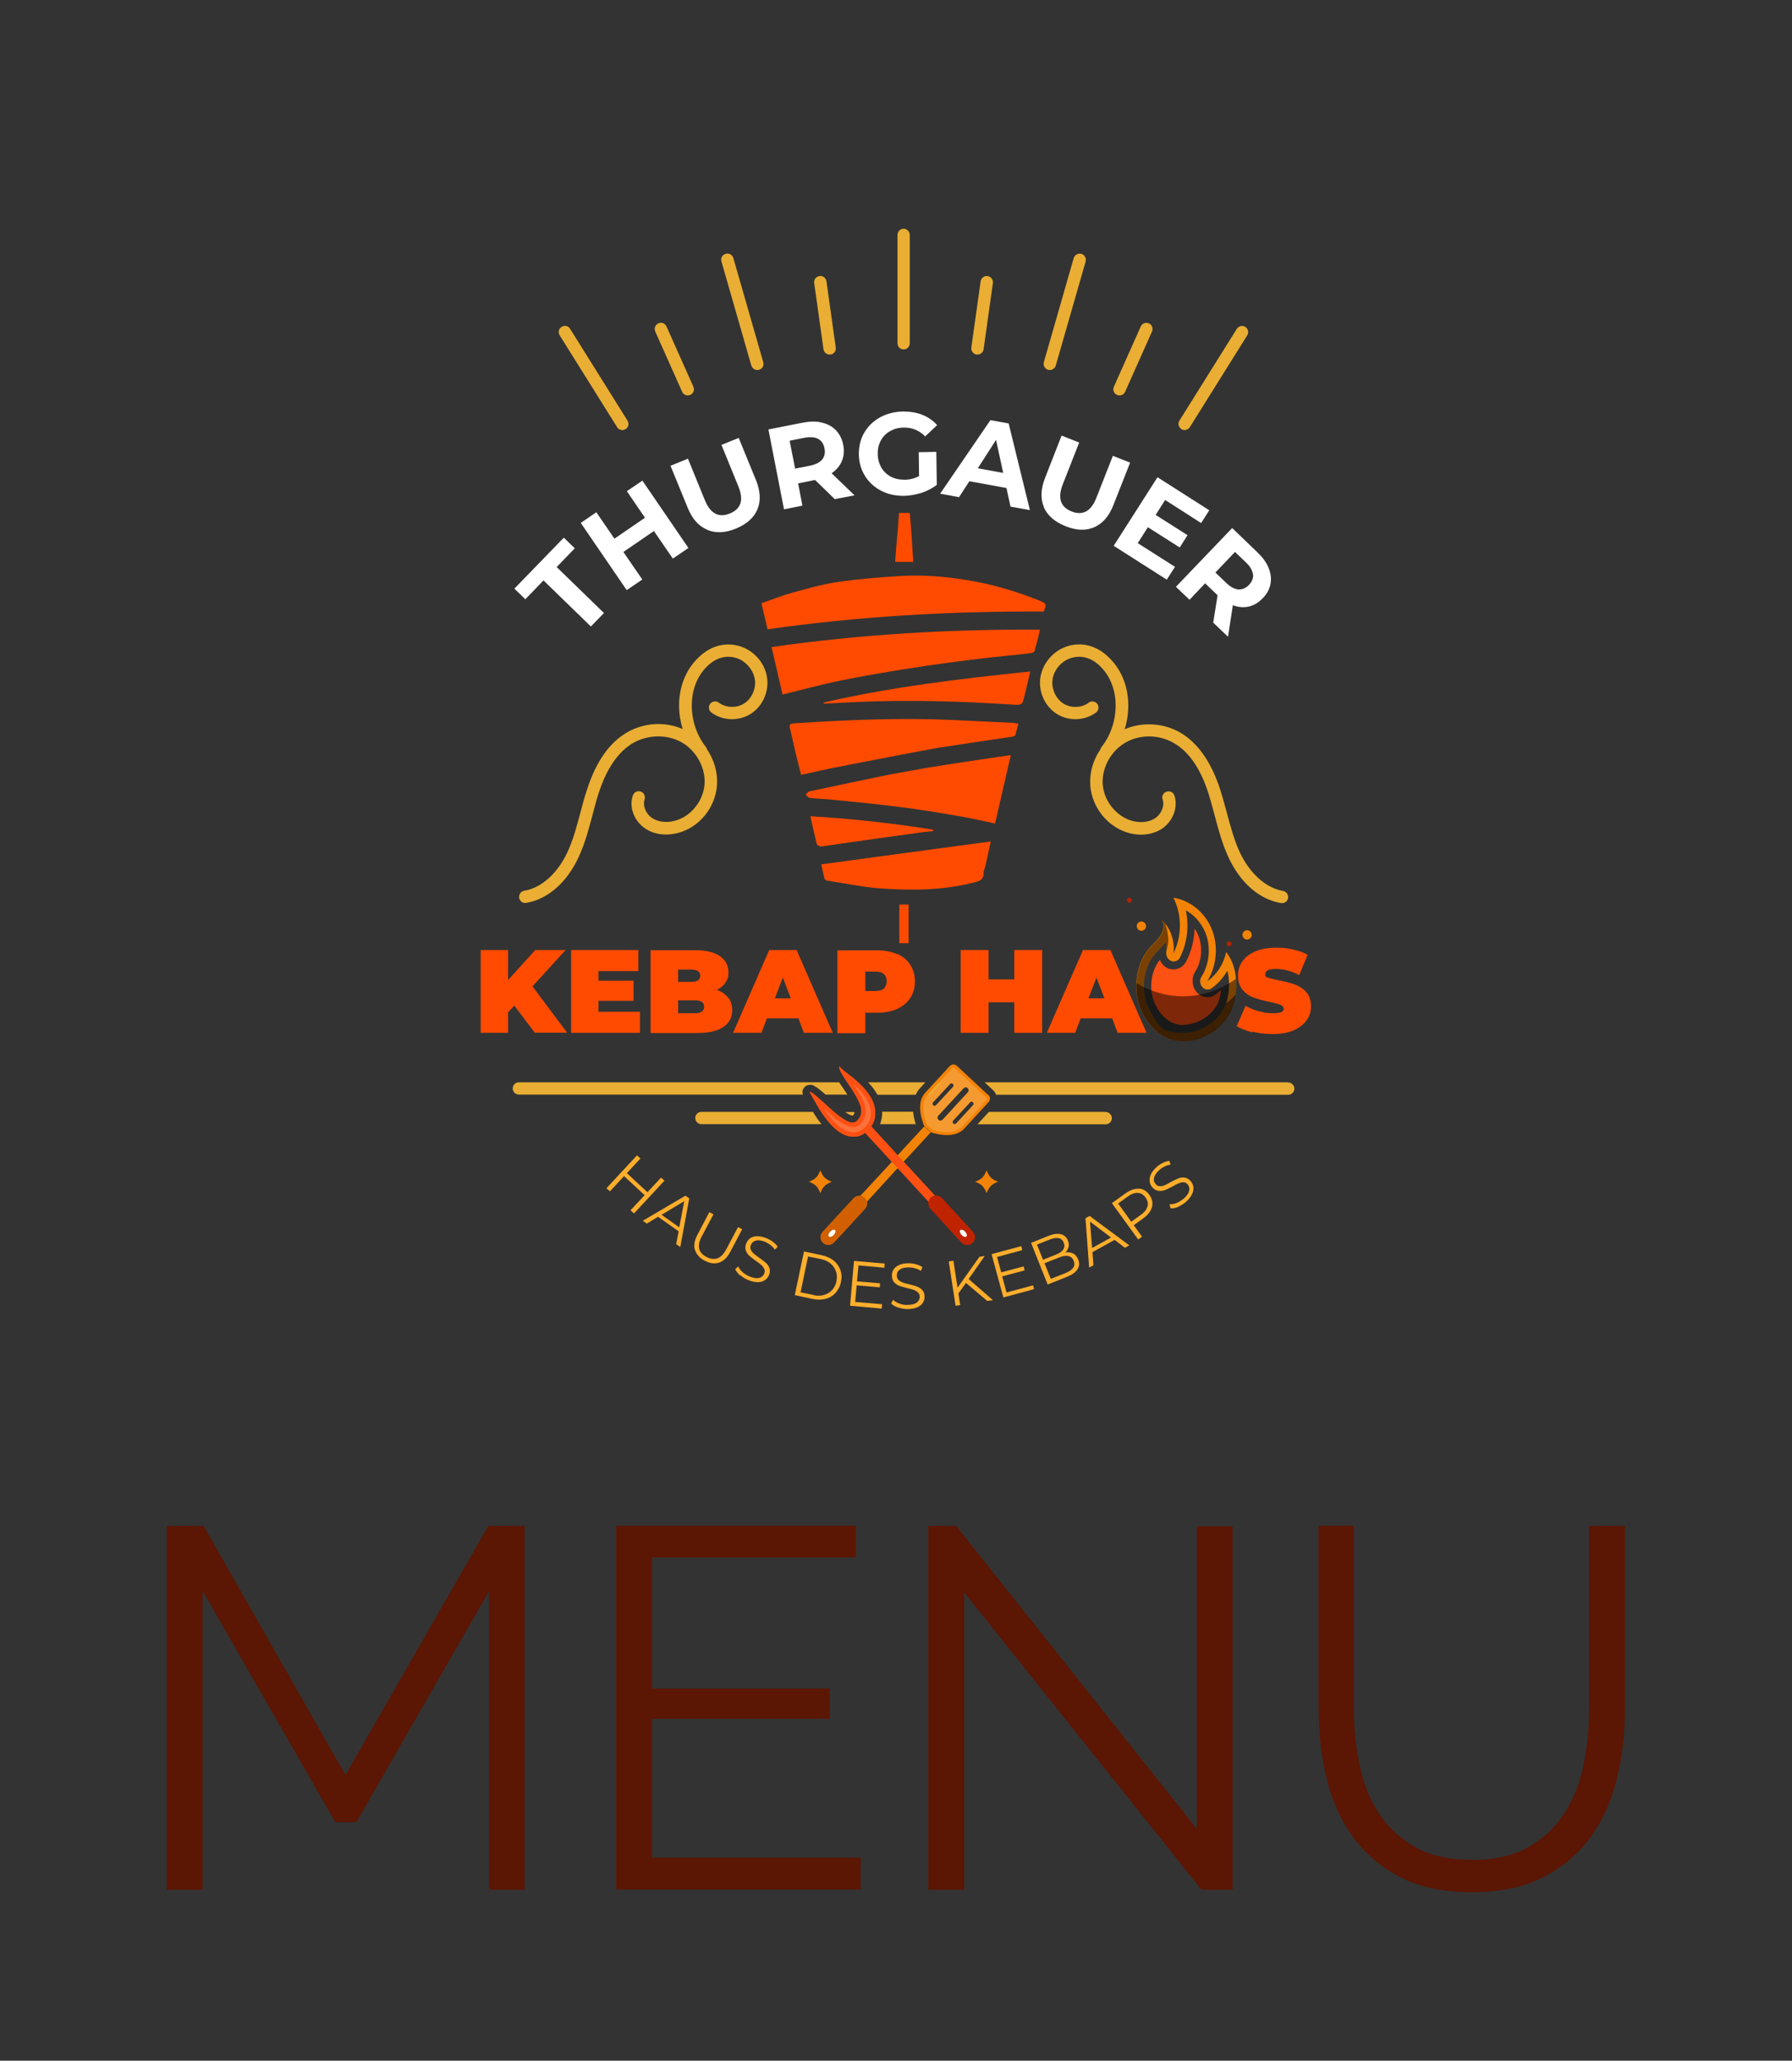 <?xml version="1.0" encoding="UTF-8"?>
<svg xmlns="http://www.w3.org/2000/svg" version="1.1" viewBox="0 0 1080 1241.4">
  <rect x="0" y="0" width="1080" height="1241.4" fill="#333333" stroke="none"/>
  <defs>
    <style>
      .cls-1 {
        fill: #ff4b00;
      }

      .cls-1, .cls-2, .cls-3, .cls-4, .cls-5, .cls-6, .cls-7, .cls-8, .cls-9, .cls-10, .cls-11, .cls-12, .cls-13 {
        stroke-width: 0px;
      }

      .cls-2 {
        fill: #ffae2c;
      }

      .cls-3 {
        fill: #fd5013;
      }

      .cls-4 {
        mix-blend-mode: overlay;
        opacity: .2;
      }

      .cls-4, .cls-13 {
        fill: #fff9db;
      }

      .cls-5 {
        fill: #bf2300;
      }

      .cls-6 {
        fill: #5b1604;
      }

      .cls-7 {
        fill: #f38306;
      }

      .cls-14 {
        isolation: isolate;
      }

      .cls-8 {
        fill: #e9ae33;
      }

      .cls-9 {
        fill: #b12300;
      }

      .cls-10 {
        fill: #fff;
      }

      .cls-11 {
        fill: #000;
        mix-blend-mode: soft-light;
        opacity: .5;
      }

      .cls-12 {
        fill: #d26000;
      }
    </style>
  </defs>
  <g class="cls-14">
    <g id="Layer_1" data-name="Layer 1">
      <g>
        <g>
          <g>
            <path class="cls-7" d="M744.9,589.6c-.5-5.9-2.3-11.5-5.9-16.1-1.5,7.2-5.7,13.7-11.4,17.6,5.7-9,6.8-21.4,2.7-31.4-4.1-10.1-13.2-17.4-23.1-18.9,5.2,10.2,5.2,23.3,0,33.5.9-6.5-1.1-13.4-5.2-18.2-.5-.6-1.1-1.2-1.7-1.8,1.6,2.8.8,6.5-.9,9.2-1.7,2.7-4.1,4.8-6.2,7.1-5.1,5.7-8,13.6-8.4,21.6-.3,6.2.9,12.6,3.7,18,15.8,30.5,49.2,14.4,54.6-4.8.6-2.1,1-4.2,1.4-6.3.5-3.2.6-6.4.3-9.6ZM739,604c-2.5,8.9-13.4,18.3-25.7,18.3s-14.6-2.5-20.8-14.5c-5.5-10.5-3.7-25.1,4-33.7.6-.6,1.2-1.3,1.9-2,1.4-1.4,2.9-2.9,4.2-4.8.4,2.1.6,4.2.3,6.3-.3,2.3,1,4.6,3,5.3.5.2,1,.3,1.4.3,1.6,0,3.1-.9,3.9-2.5,4.3-8.5,5.5-18.8,3.5-28.3,5.1,2.8,9.3,7.6,11.7,13.3,3.5,8.5,2.6,19-2.3,26.7-1.2,1.9-1,4.5.5,6.2.9,1,2,1.5,3.2,1.5s1.7-.2,2.4-.8c3.9-2.7,7.1-6.3,9.5-10.6,1.5,5.7,1.4,12.4-.6,19.4Z"/>
            <path class="cls-3" d="M713.3,617.5c-7.1,0-12.8-4.1-16.9-12.1-4.3-8.3-3.1-20,2.6-27.2,1,2.4,2.9,4.4,5.3,5.3.9.3,1.9.5,2.9.5,3.2,0,6.2-1.9,7.8-5,3-5.9,4.7-12.7,5-19.6.9,1.3,1.6,2.7,2.2,4.1,2.8,7,2.1,15.6-1.9,21.9-2.4,3.8-2,9,.9,12.3,1.7,1.9,4,3,6.4,3s3.3-.5,4.8-1.5c1.2-.8,2.4-1.8,3.5-2.8-.2,2-.6,4-1.2,6-2,7.1-11.3,14.9-21.4,14.9Z"/>
            <path class="cls-11" d="M738.9,604.3s0,0,0,0c-2.7,8.8-13.5,18-25.6,18s-14.6-2.5-20.8-14.5c-5.5-10.5-3.7-25.1,4-33.7.6-.6,1.2-1.3,1.9-2,1.4-1.4,2.9-2.9,4.2-4.8.4,1.9.5,3.8.3,5.7,0,0,0,0,0,0,.5-1.8,1-3.6,1.2-5.5.2-1.8-.4-7.5-2-11.3-.5-.6-1.1-1.2-1.7-1.8,1.6,2.8.8,6.5-.9,9.2-1.7,2.7-4.1,4.8-6.2,7.1-5.1,5.7-8,13.6-8.4,21.6-.3,6.2.9,12.6,3.7,18,15.8,30.5,49.2,14.4,54.6-4.8.6-2.1,1-4.2,1.4-6.3-1.6,2-3.6,3.7-5.7,5.2Z"/>
          </g>
          <path class="cls-11" d="M744.6,599.2c-.3,2.1-.8,4.3-1.4,6.3-5.4,19.2-38.9,35.2-54.6,4.8-2.8-5.4-4-11.8-3.7-18,0,0,.1,0,.2.1,1.4.8,2.8,1.5,4.2,2.2,1.5.7,3,1.4,4.6,2,1.8.7,3.7,1.3,5.6,1.8.9.2,1.9.5,2.8.7,3.3.7,6.7,1,10.1,1.1,3.4,0,6.8-.3,10.1-.9,6.3-1.2,12.4-3.5,18-6.8,1.2-.7,2.3-1.4,3.5-2.2.3-.2.6-.4.8-.6.3,3.2.1,6.4-.3,9.6Z"/>
          <path class="cls-9" d="M742.2,568.6c0,.8-.7,1.5-1.5,1.5s-1.5-.7-1.5-1.5.7-1.5,1.5-1.5c.8,0,1.5.7,1.5,1.5Z"/>
          <g>
            <path class="cls-7" d="M690.7,557.9c0,1.6-1.3,2.8-2.8,2.8s-2.8-1.3-2.8-2.8,1.3-2.8,2.8-2.8,2.8,1.3,2.8,2.8Z"/>
            <ellipse class="cls-7" cx="751.6" cy="563.2" rx="2.8" ry="2.8"/>
            <path class="cls-9" d="M682.1,542.3c0,.8-.7,1.5-1.5,1.5s-1.5-.7-1.5-1.5c0-.8.7-1.5,1.5-1.5s1.5.7,1.5,1.5Z"/>
          </g>
        </g>
        <g>
          <path class="cls-1" d="M310,605.7l-3.8,4.2v12.3h-16.5v-49.9h16.5v18.1l16.4-18.1h18.3l-20,21.9,20.9,27.9h-19.5l-12.5-16.5Z"/>
          <path class="cls-1" d="M385.7,609.5v12.7h-41.5v-49.9h40.5v12.7h-24v5.8h21.1v12.1h-21.1v6.6h24.9Z"/>
          <path class="cls-1" d="M438.9,600.9c1.6,2.1,2.4,4.6,2.4,7.6,0,4.4-1.8,7.8-5.4,10.2-3.6,2.4-8.8,3.6-15.7,3.6h-28.1v-49.9h26.7c6.6,0,11.7,1.2,15.1,3.6,3.4,2.4,5.1,5.5,5.1,9.5s-.6,4.4-1.7,6.3c-1.2,1.9-2.9,3.3-5.2,4.5,2.9,1.1,5.2,2.7,6.8,4.8ZM408.7,584.1v7.4h7.8c3.7,0,5.5-1.2,5.5-3.7s-1.8-3.7-5.5-3.7h-7.8ZM424.4,606.5c0-2.6-1.9-3.9-5.6-3.9h-10.1v7.8h10.1c3.7,0,5.6-1.3,5.6-3.9Z"/>
          <path class="cls-1" d="M481.2,613.5h-19l-3.3,8.7h-17.1l21.8-49.9h16.5l21.8,49.9h-17.4l-3.3-8.7ZM476.6,601.4l-4.8-12.5-4.8,12.5h9.7Z"/>
          <path class="cls-1" d="M540.7,574.6c3.4,1.5,6.1,3.7,7.9,6.6,1.9,2.9,2.8,6.2,2.8,10s-.9,7.1-2.8,10c-1.9,2.9-4.5,5-7.9,6.6-3.4,1.5-7.4,2.3-12,2.3h-7.2v12.3h-16.8v-49.9h24c4.6,0,8.6.8,12,2.3ZM532.7,595.4c1.1-1,1.7-2.5,1.7-4.3s-.6-3.3-1.7-4.3c-1.1-1-2.8-1.5-5.1-1.5h-6.1v11.7h6.1c2.3,0,4-.5,5.1-1.5Z"/>
          <path class="cls-1" d="M628.1,572.3v49.9h-16.8v-18.4h-15.5v18.4h-16.8v-49.9h16.8v17.7h15.5v-17.7h16.8Z"/>
          <path class="cls-1" d="M670.3,613.5h-19l-3.3,8.7h-17.1l21.8-49.9h16.5l21.8,49.9h-17.4l-3.3-8.7ZM665.6,601.4l-4.8-12.5-4.8,12.5h9.7Z"/>
          <path class="cls-1" d="M755,621.9c-3.9-.9-7.1-2.2-9.7-3.7l5.4-12.3c2.4,1.4,5,2.5,8,3.3,2.9.8,5.8,1.2,8.5,1.2s4-.2,5-.7c1-.5,1.5-1.1,1.5-2s-.7-1.8-2-2.4c-1.3-.5-3.5-1.1-6.4-1.7-3.8-.8-7.1-1.7-9.6-2.6-2.6-.9-4.8-2.4-6.7-4.6-1.9-2.1-2.9-5-2.9-8.6s.9-6,2.6-8.6c1.8-2.6,4.4-4.6,7.9-6.1,3.5-1.5,7.7-2.2,12.7-2.2s6.8.4,10.1,1.1c3.3.7,6.2,1.8,8.7,3.2l-5.1,12.2c-4.9-2.5-9.5-3.7-13.9-3.7s-6.5,1-6.5,3.1.6,1.7,1.9,2.2c1.3.5,3.4,1,6.3,1.6,3.8.7,7,1.5,9.6,2.5,2.6.9,4.9,2.4,6.8,4.5,1.9,2.1,2.9,4.9,2.9,8.5s-.9,6-2.6,8.5c-1.8,2.5-4.4,4.6-7.9,6.1-3.5,1.5-7.7,2.2-12.7,2.2s-8.2-.5-12.1-1.4Z"/>
        </g>
        <g>
          <path class="cls-2" d="M400.5,711.2l-18.4,19.8-2.1-1.9,8.5-9.1-12.4-11.5-8.5,9.2-2.1-1.9,18.4-19.8,2.1,1.9-8.2,8.8,12.4,11.5,8.2-8.8,2.1,1.9Z"/>
          <path class="cls-2" d="M408.9,741.7l-12.3-8.7-6.8,4.1-2.4-1.7,25.7-15.1,2.3,1.6-5.4,29.3-2.5-1.7,1.5-7.8ZM409.4,739.2l3-15.6-13.7,8.2,10.6,7.5Z"/>
          <path class="cls-2" d="M418.8,753c-.8-2.7-.3-5.7,1.5-9.1l7.2-13.7,2.5,1.3-7.2,13.6c-1.5,2.8-1.9,5.2-1.4,7.2.5,2,2,3.7,4.4,4.9,2.4,1.3,4.6,1.5,6.6.8,2-.7,3.7-2.5,5.2-5.2l7.2-13.6,2.5,1.3-7.2,13.7c-1.8,3.4-4,5.5-6.7,6.4-2.7.9-5.5.5-8.6-1.1-3.1-1.6-5.1-3.8-5.9-6.5Z"/>
          <path class="cls-2" d="M446.2,768.5c-1.5-1.3-2.5-2.6-3.1-3.9l1.8-1.7c.6,1.3,1.5,2.5,2.8,3.6,1.3,1.1,2.8,2,4.4,2.6,2.3.9,4.1,1.1,5.6.7,1.4-.4,2.4-1.3,2.9-2.6.4-1,.4-1.9,0-2.8-.4-.8-1-1.6-1.7-2.3-.8-.7-1.9-1.5-3.3-2.5-1.7-1.2-3.1-2.3-4-3.1s-1.7-1.9-2.1-3.2c-.5-1.2-.4-2.6.2-4.2.5-1.3,1.3-2.3,2.3-3.1,1.1-.8,2.4-1.2,4.1-1.3,1.6,0,3.5.3,5.6,1.1,1.4.6,2.8,1.3,4,2.2,1.2.9,2.2,1.9,3,3l-1.7,1.8c-.8-1.1-1.7-2.1-2.8-2.9-1.1-.8-2.2-1.4-3.3-1.9-2.2-.8-4-1.1-5.5-.6-1.4.4-2.4,1.3-2.9,2.7-.4,1-.4,1.9,0,2.8.4.8,1,1.6,1.8,2.3.8.7,1.9,1.5,3.3,2.5,1.7,1.2,3,2.2,4,3.1,1,.9,1.7,1.9,2.1,3.1.4,1.2.4,2.6-.2,4.1-.5,1.3-1.3,2.3-2.4,3.1-1.1.8-2.5,1.2-4.1,1.3-1.7,0-3.5-.3-5.6-1.1-1.9-.7-3.6-1.7-5-3Z"/>
          <path class="cls-2" d="M484.6,753.9l10.8,2.3c2.8.6,5.2,1.7,7.1,3.2,1.9,1.6,3.2,3.5,4,5.7.8,2.3.9,4.7.3,7.2-.5,2.6-1.6,4.7-3.2,6.5-1.6,1.8-3.6,3-6,3.6-2.4.7-5,.7-7.8.1l-10.8-2.3,5.6-26.5ZM490.2,780.2c2.3.5,4.4.5,6.4-.1,1.9-.6,3.6-1.5,4.9-3,1.3-1.4,2.2-3.2,2.6-5.3.4-2.1.4-4.1-.3-5.9-.6-1.8-1.7-3.4-3.2-4.7-1.5-1.3-3.5-2.2-5.8-2.7l-7.8-1.6-4.5,21.6,7.8,1.6Z"/>
          <path class="cls-2" d="M531.6,785.8l-.2,2.5-19.1-1.7,2.4-27,18.5,1.6-.2,2.5-15.6-1.4-.9,9.6,13.9,1.2-.2,2.4-13.9-1.2-.9,10,16.2,1.4Z"/>
          <path class="cls-2" d="M541.4,787.7c-1.9-.6-3.3-1.4-4.3-2.5l1.1-2.2c1,1,2.3,1.7,3.9,2.3,1.6.6,3.3.9,5,.8,2.4,0,4.2-.5,5.4-1.4,1.2-.9,1.8-2.1,1.8-3.5,0-1.1-.4-1.9-1-2.6-.7-.6-1.5-1.1-2.4-1.5-1-.3-2.3-.7-4-1.1-2-.5-3.7-1-4.9-1.4-1.2-.5-2.3-1.2-3.1-2.1-.9-1-1.3-2.3-1.4-4,0-1.4.3-2.6,1-3.7.7-1.1,1.8-2,3.3-2.7,1.5-.7,3.3-1.1,5.6-1.1,1.5,0,3.1.2,4.6.6,1.5.4,2.8,1,3.9,1.7l-.9,2.3c-1.1-.7-2.4-1.3-3.7-1.6-1.3-.4-2.6-.5-3.8-.5-2.4,0-4.1.5-5.3,1.4-1.2.9-1.8,2.1-1.7,3.6,0,1.1.4,1.9,1,2.6.7.6,1.5,1.1,2.5,1.5s2.3.7,4,1.1c2,.5,3.6.9,4.8,1.4,1.2.5,2.3,1.2,3.1,2.1.9,1,1.3,2.3,1.3,3.9,0,1.4-.3,2.6-1,3.7s-1.8,2-3.3,2.7c-1.5.7-3.4,1-5.6,1.1-2,0-3.9-.3-5.8-.9Z"/>
          <path class="cls-2" d="M582.2,772.8l-4.6,6.4,1.1,7-2.8.4-4.1-26.7,2.8-.4,2.5,16.2,13.2-18.6,3.2-.5-9.7,13.9,14.6,12.7-3.4.5-12.9-10.9Z"/>
          <path class="cls-2" d="M622.6,774.2l.6,2.4-18.5,5-7.1-26.1,17.9-4.8.6,2.4-15.2,4.1,2.5,9.3,13.5-3.6.6,2.4-13.5,3.6,2.6,9.7,15.7-4.2Z"/>
          <path class="cls-2" d="M646.8,755.1c1.3.7,2.3,1.9,3,3.6.9,2.2.7,4.1-.4,5.9-1.1,1.8-3.2,3.3-6.4,4.6l-11.6,4.6-10-25.1,10.8-4.3c2.8-1.1,5.2-1.4,7.2-.9,2,.5,3.4,1.8,4.2,3.8.6,1.4.7,2.7.4,3.9-.3,1.2-.9,2.3-2,3.3,1.8-.3,3.4,0,4.7.6ZM625,749.8l3.6,9.1,8-3.2c2-.8,3.4-1.8,4.2-3,.8-1.2.9-2.6.3-4.1-.6-1.5-1.6-2.4-3-2.7s-3.1-.1-5.2.7l-8,3.2ZM646.8,763.8c.8-1.2.9-2.6.3-4.3-1.3-3.1-4.2-3.8-8.7-2l-8.9,3.5,3.8,9.4,8.9-3.5c2.2-.9,3.8-2,4.6-3.2Z"/>
          <path class="cls-2" d="M671.6,747l-13.2,7.3.6,7.9-2.6,1.4-2.2-29.7,2.5-1.4,23.9,17.7-2.6,1.5-6.3-4.8ZM669.6,745.5l-12.7-9.6,1.3,15.9,11.4-6.3Z"/>
          <path class="cls-2" d="M686.3,716c2.6.2,4.7,1.4,6.4,3.8,1.7,2.3,2.2,4.7,1.6,7.2-.6,2.5-2.3,4.7-5.1,6.8l-5.9,4.3,5,6.9-2.3,1.7-15.9-21.9,8.2-5.9c2.8-2,5.5-2.9,8-2.8ZM691.6,726.7c.5-1.8,0-3.5-1.2-5.3-1.3-1.8-2.8-2.7-4.7-2.8-1.8-.1-3.8.6-6,2.2l-5.8,4.2,7.9,11,5.8-4.2c2.2-1.6,3.5-3.2,3.9-5Z"/>
          <path class="cls-2" d="M710.4,726.9c-1.8.8-3.4,1.1-4.9,1l-.7-2.4c1.4,0,2.9-.2,4.5-.9,1.6-.7,3-1.6,4.3-2.7,1.8-1.6,2.8-3.2,3.1-4.7.3-1.5,0-2.7-1-3.8-.7-.8-1.6-1.2-2.5-1.2-.9,0-1.8.2-2.8.6-.9.4-2.2,1-3.7,1.9-1.8,1-3.4,1.7-4.6,2.2-1.2.5-2.5.6-3.8.5s-2.5-.8-3.7-2c-.9-1-1.5-2.2-1.7-3.5-.2-1.3,0-2.7.6-4.2.6-1.5,1.8-3,3.4-4.5,1.1-1.1,2.4-1.9,3.8-2.6,1.4-.7,2.7-1.1,4-1.3l.8,2.3c-1.3.2-2.6.6-3.8,1.2-1.2.6-2.3,1.3-3.2,2.2-1.7,1.6-2.7,3.2-3,4.6-.3,1.5.1,2.8,1.1,3.8.7.8,1.6,1.2,2.5,1.2.9,0,1.9-.2,2.8-.6,1-.4,2.2-1,3.7-1.9,1.8-1,3.3-1.7,4.5-2.2,1.2-.5,2.5-.7,3.8-.5s2.5.8,3.6,2c.9,1,1.5,2.2,1.7,3.5.2,1.3,0,2.7-.7,4.3-.7,1.5-1.8,3-3.4,4.5-1.5,1.4-3.1,2.4-4.9,3.2Z"/>
        </g>
        <g>
          <path class="cls-10" d="M327.5,349.7l-10.9,11.3-6.6-6.4,29.8-30.7,6.6,6.4-10.9,11.3,28.5,27.7-7.9,8.1-28.5-27.7Z"/>
          <path class="cls-10" d="M387.2,289.6l27.7,40.5-9.4,6.4-11.4-16.6-18.4,12.6,11.4,16.6-9.4,6.4-27.7-40.5,9.4-6.4,10.9,15.9,18.4-12.6-10.9-16,9.4-6.4Z"/>
          <path class="cls-10" d="M426.2,319.1c-5.1-2.1-9-6.5-11.7-13.1l-10.4-25.4,10.5-4.3,10.2,25c3.3,8.1,8.4,10.8,15.1,8,3.3-1.3,5.4-3.4,6.3-6,.9-2.7.5-6.1-1.2-10.3l-10.2-25,10.4-4.2,10.4,25.4c2.7,6.7,3,12.5.9,17.6-2.1,5.1-6.5,8.9-12.9,11.6-6.5,2.7-12.3,2.9-17.3.8Z"/>
          <path class="cls-10" d="M503.2,300.8l-11.9-11.6h-.6c0,.1-9.7,2-9.7,2l2.6,13.4-11.1,2.2-9.4-48.1,20.8-4.1c4.3-.8,8.1-.9,11.5,0,3.4.8,6.2,2.3,8.4,4.6,2.2,2.3,3.7,5.2,4.4,8.8.7,3.6.4,6.8-.8,9.7-1.2,2.9-3.3,5.4-6.2,7.4l13.8,13.3-12,2.3ZM493.1,264.4c-2-1.1-4.7-1.3-8.1-.7l-9.1,1.8,3.3,16.8,9.1-1.8c3.3-.7,5.7-1.9,7.2-3.7,1.5-1.8,1.9-4,1.4-6.7-.5-2.7-1.8-4.6-3.8-5.7Z"/>
          <path class="cls-10" d="M553.9,272.4l10.4-.2.3,19.9c-2.6,2-5.7,3.6-9.2,4.8-3.5,1.1-7,1.7-10.6,1.8-5.1,0-9.7-.9-13.8-3.1-4.1-2.1-7.3-5.1-9.7-8.9-2.4-3.8-3.6-8.2-3.7-13,0-4.9,1-9.2,3.3-13.1,2.3-3.9,5.4-6.9,9.5-9.2,4.1-2.2,8.7-3.4,13.8-3.5,4.3,0,8.2.6,11.7,2,3.5,1.4,6.5,3.5,8.9,6.2l-7.2,6.8c-3.6-3.6-7.8-5.4-12.8-5.3-3.1,0-5.9.7-8.3,2.1-2.4,1.3-4.3,3.2-5.6,5.6-1.3,2.4-2,5.1-1.9,8.2,0,3,.8,5.7,2.1,8.1,1.4,2.4,3.3,4.2,5.7,5.5,2.4,1.3,5.2,1.9,8.3,1.9,3.3,0,6.2-.8,8.8-2.2l-.2-14.4Z"/>
          <path class="cls-10" d="M606.6,294l-22.4-4.1-6.2,9.6-11.4-2.1,30.3-44.3,11,2,12.8,52.2-11.7-2.1-2.4-11.1ZM604.6,284.9l-4.3-19.9-11,17.1,15.3,2.8Z"/>
          <path class="cls-10" d="M629.2,305.6c-2.2-5-2-10.9.6-17.6l10-25.6,10.6,4.2-9.9,25.2c-3.2,8.2-1.4,13.6,5.3,16.3,3.3,1.3,6.2,1.3,8.7,0s4.6-4,6.3-8.3l9.9-25.2,10.4,4.1-10.1,25.6c-2.6,6.7-6.5,11.1-11.5,13.3-5,2.2-10.8,2-17.3-.6-6.5-2.6-10.9-6.4-13.1-11.4Z"/>
          <path class="cls-10" d="M708.1,341.5l-4.9,7.7-32-20.4,26.4-41.3,31.2,19.9-4.9,7.7-21.7-13.9-5.7,9,19.2,12.2-4.7,7.4-19.2-12.2-6.1,9.6,22.5,14.3Z"/>
          <path class="cls-10" d="M731.2,375l2.6-16.4-.4-.4-7.1-6.8-9.4,9.9-8.2-7.8,33.9-35.4,15.3,14.7c3.1,3,5.4,6.1,6.7,9.4,1.3,3.3,1.7,6.4,1.1,9.6-.6,3.1-2.1,6-4.7,8.6-2.5,2.6-5.3,4.3-8.4,5-3.1.7-6.3.4-9.6-.8l-2.9,19-8.8-8.4ZM755.1,345.9c-.3-2.3-1.6-4.6-4.1-7l-6.7-6.4-11.8,12.4,6.7,6.4c2.5,2.4,4.9,3.6,7.2,3.8,2.3.1,4.4-.8,6.3-2.7,1.9-2,2.7-4.1,2.5-6.4Z"/>
        </g>
        <g>
          <path class="cls-8" d="M544.6,210.5c-2.1,0-3.7-1.7-3.7-3.7v-65.3c0-2.1,1.7-3.7,3.7-3.7s3.7,1.7,3.7,3.7v65.3c0,2.1-1.7,3.7-3.7,3.7Z"/>
          <path class="cls-8" d="M589.1,213.6c-.2,0-.4,0-.5,0-2-.3-3.5-2.2-3.2-4.2l5.6-39.9c.3-2,2.2-3.5,4.2-3.2,2,.3,3.5,2.2,3.2,4.2l-5.6,39.9c-.3,1.9-1.9,3.2-3.7,3.2Z"/>
          <path class="cls-8" d="M632.7,222.9c-.3,0-.7,0-1-.1-2-.6-3.1-2.6-2.6-4.6l18-62.7c.6-2,2.6-3.1,4.6-2.6,2,.6,3.1,2.6,2.6,4.6l-18,62.7c-.5,1.6-2,2.7-3.6,2.7Z"/>
          <path class="cls-8" d="M674.7,238.2c-.5,0-1-.1-1.5-.3-1.9-.8-2.7-3-1.9-4.9l16.2-36.3c.8-1.9,3-2.7,4.9-1.9,1.9.8,2.7,3,1.9,4.9l-16.2,36.3c-.6,1.4-2,2.2-3.4,2.2Z"/>
          <path class="cls-8" d="M714,259.1c-.7,0-1.4-.2-2-.6-1.7-1.1-2.3-3.4-1.2-5.1l34.6-55.3c1.1-1.7,3.4-2.3,5.1-1.2,1.7,1.1,2.3,3.4,1.2,5.1l-34.6,55.3c-.7,1.1-1.9,1.8-3.2,1.8Z"/>
          <path class="cls-8" d="M500,213.6c-1.8,0-3.4-1.3-3.7-3.2l-5.6-39.9c-.3-2,1.1-3.9,3.2-4.2,2-.3,3.9,1.1,4.2,3.2l5.6,39.9c.3,2-1.1,3.9-3.2,4.2-.2,0-.4,0-.5,0Z"/>
          <path class="cls-8" d="M456.4,222.9c-1.6,0-3.1-1.1-3.6-2.7l-18-62.7c-.6-2,.6-4.1,2.6-4.6,2-.6,4,.6,4.6,2.6l18,62.7c.6,2-.6,4.1-2.6,4.6-.3,0-.7.1-1,.1Z"/>
          <path class="cls-8" d="M414.5,238.2c-1.4,0-2.8-.8-3.4-2.2l-16.2-36.3c-.8-1.9,0-4.1,1.9-4.9,1.9-.9,4.1,0,4.9,1.9l16.2,36.3c.8,1.9,0,4.1-1.9,4.9-.5.2-1,.3-1.5.3Z"/>
          <path class="cls-8" d="M375.1,259.1c-1.2,0-2.5-.6-3.2-1.8l-34.6-55.3c-1.1-1.8-.6-4.1,1.2-5.1,1.8-1.1,4.1-.6,5.1,1.2l34.6,55.3c1.1,1.8.6,4.1-1.2,5.1-.6.4-1.3.6-2,.6Z"/>
        </g>
        <g>
          <g>
            <path class="cls-8" d="M772.5,544c-.2,0-.4,0-.6,0-13-2.2-24.5-12.3-31.6-27.7-3.7-8-6-16.6-8.2-24.9-1.2-4.6-2.5-9.3-3.9-13.8-4.8-14.8-11.8-24.9-20.8-30-9-5.2-20.5-5.3-29.2-.2-8.8,5.1-14.4,15.5-13.6,25.3.8,10,8.3,19.2,17.7,21.8,5.2,1.4,10.4.8,14-1.7,3.7-2.5,5.7-7.5,4.4-11.2-.7-2,.4-4.1,2.4-4.7,2-.6,4.1.4,4.7,2.4,2.3,7-.8,15.3-7.3,19.8-5.5,3.7-12.9,4.7-20.2,2.7-12.6-3.5-22.1-15.2-23.2-28.4-1-12.8,5.9-25.8,17.3-32.4,11-6.3,25.4-6.2,36.7.2,10.6,6.1,18.8,17.6,24.2,34.2,1.5,4.7,2.8,9.5,4.1,14.2,2.2,8.3,4.3,16.2,7.7,23.6,6,12.9,15.7,21.7,26.1,23.5,2,.3,3.4,2.3,3.1,4.3-.3,1.8-1.9,3.1-3.7,3.1Z"/>
            <path class="cls-8" d="M666.9,455.9c-.8,0-1.6-.3-2.3-.8-1.6-1.3-1.9-3.6-.6-5.3,10.7-13.4,12.4-37-2.3-49.7-5.4-4.6-11.9-5.7-18-3-5.1,2.3-8.9,7.4-9.4,12.8-.6,5.4,2.2,11.2,6.7,14,4.6,2.8,10.9,2.6,15.1-.6,1.6-1.2,4-.9,5.2.7,1.2,1.6.9,4-.7,5.2-6.7,5-16.3,5.4-23.5,1-7-4.3-11.1-12.8-10.2-21.1.9-8.1,6.3-15.4,13.8-18.8,8.7-3.9,18.4-2.3,25.9,4.2,18.2,15.6,16.4,43.7,3.3,60-.7.9-1.8,1.4-2.9,1.4Z"/>
          </g>
          <g>
            <path class="cls-8" d="M316.6,544c-1.8,0-3.4-1.3-3.7-3.1-.3-2,1-4,3.1-4.3,10.4-1.8,20.1-10.5,26.1-23.5,3.4-7.4,5.5-15.3,7.7-23.6,1.2-4.7,2.5-9.5,4.1-14.2,5.4-16.6,13.5-28.1,24.2-34.2,11.3-6.5,25.7-6.6,36.7-.2,11.4,6.5,18.3,19.6,17.3,32.4-1.1,13.3-10.6,25-23.2,28.4-7.3,2-14.7,1.1-20.2-2.7-6.6-4.5-9.7-12.8-7.3-19.8.7-2,2.7-3,4.7-2.4,2,.7,3,2.8,2.4,4.7-1.3,3.8.7,8.7,4.4,11.2,3.6,2.5,8.9,3.1,14,1.7,9.5-2.6,16.9-11.8,17.7-21.8.8-9.8-4.8-20.2-13.6-25.3-8.8-5-20.2-4.9-29.3.2-9,5.2-16,15.3-20.8,30-1.5,4.5-2.7,9.2-3.9,13.8-2.2,8.3-4.5,16.8-8.2,24.9-7.1,15.4-18.6,25.5-31.6,27.7-.2,0-.4,0-.6,0Z"/>
            <path class="cls-8" d="M422.3,455.9c-1.1,0-2.2-.5-2.9-1.4-13.1-16.4-15-44.4,3.3-60,7.6-6.5,17.2-8,25.9-4.2,7.5,3.4,13,10.7,13.8,18.8.9,8.3-3.2,16.8-10.2,21.1-7.2,4.4-16.9,4-23.5-1-1.6-1.2-2-3.6-.7-5.2,1.2-1.6,3.6-2,5.2-.7,4.2,3.1,10.5,3.4,15.1.6,4.5-2.8,7.3-8.5,6.7-14-.6-5.4-4.4-10.5-9.4-12.8-6.1-2.7-12.6-1.6-18,3-14.7,12.6-13,36.3-2.3,49.7,1.3,1.6,1,4-.6,5.3-.7.6-1.5.8-2.3.8Z"/>
          </g>
        </g>
        <path class="cls-1" d="M471.6,418.4c-2.1-9.3-4.3-18.8-6.6-28.6,53.6-7.7,107.3-10.8,161.8-10.5-1.1,4.6-2.1,8.8-3.3,13-.2.5-1.6,1.1-2.5,1.2-10.4,1.2-20.8,2.1-31.2,3.4-13.8,1.7-27.7,3.5-41.4,5.7-14,2.2-28.1,4.6-42,7.4-11.6,2.4-22.9,5.5-34.9,8.4ZM627.7,362.3c-12.6-5.1-25.5-9.2-39.1-11.8-15.1-2.9-30.4-4.4-45.8-3.5-12.7.7-25.4,1.8-37.9,3.6-9.3,1.4-18.5,4-27.5,6.5-6.3,1.7-12.3,4.2-18.5,6.3,1.3,5.5,2.5,10.5,3.7,15.7,55.3-7.9,110.7-11,166.5-10.7.6-2.5,2.6-4.5-1.5-6.1ZM611.4,435.5c-12.6-.6-25.2-1.2-37.8-1.8-31.5-1.4-63,0-94.4,2-3.4.2-3.7.7-3,3.6,1.3,5.1,2.3,10.3,3.6,15.5.9,4,2,7.9,3,12,6-1.3,11.6-2.6,17.3-3.8,10.3-2.1,61.8-12,65.2-12.5,14.9-2.3,29.8-4.5,44.7-6.7.7-.1,1.8-.5,1.9-1,.7-2.2,1.2-4.5,1.9-6.9-1.1-.1-1.7-.2-2.4-.3ZM609.3,454.9c-3,.4-5.5.8-7.9,1.1-14.2,2.1-28.4,4.2-42.5,6.5-1.7.3-20.3,3.6-22.3,4-16.2,3.4-32.5,6.7-48.7,10.2-.9.2-1.6,1.3-2.4,2,.9.7,1.7,1.9,2.6,2,4.3.5,8.7.5,13,1,13.9,1.4,27.8,2.7,41.6,4.5,11.9,1.5,23.8,3.5,35.6,5.5,7,1.2,14,2.8,21.4,4.4,3.2-13.7,6.3-27.2,9.5-41.2ZM497,529.4c.1.4.9,1,1.5,1.1,10.7,1.6,21.4,3.9,32.2,4.7,18.2,1.3,36.4,1.2,54.3-3.1,3.9-.9,8.2-1.5,7.8-6.4-.1-1.2.7-2.5,1-3.7,1.1-4.8,2.1-9.5,3.3-15.1-34.4,4.6-68.1,9.2-102.2,13.8.8,3.3,1.3,6,2.1,8.8ZM496.6,423.9c6.6-.3,13.1-.7,19.7-1,31-1.4,61.9-.5,92.9,1.5,6.9.4,6.9.6,8.2-5.2.1-.4.3-.9.4-1.3,1-4.4,2.1-8.8,3.1-13.4-42.2,4.4-83.8,9.3-124.4,18.7,0,.2,0,.4,0,.7ZM562.3,499.8c-24.3-3.9-48.8-6.6-73.9-8.1,1.3,5.9,2.5,11.4,3.9,16.9.2.6,1.8,1.4,2.6,1.3,3.8-.4,7.5-1.1,11.3-1.6,16.9-2.4,33.8-4.8,50.7-7.1,1.8-.2,3.6-.3,5.4-.5,0-.3,0-.5,0-.8ZM548.3,309.5c0,0-.2-.3-.3-.5h-6.2c-.8,13.1-1.5,16.6-2.3,29.5h10.9c0-.7-1.6-25.7-2.1-29ZM542,568.2h5.6v-23.3h-5.6v23.3Z"/>
        <g>
          <polygon class="cls-3" points="570.5 728 566.6 731.5 559.6 723.9 541 703.7 537.5 699.9 531 692.8 521.2 682.2 525.1 678.6 537.6 692.2 541 696 544.6 699.8 563.5 720.3 570.5 728"/>
          <path class="cls-3" d="M488.3,657.7c.4.2.8.5,1.2.7.8.5,1.5,1.1,2.2,1.7,1.4,1.2,2.8,2.4,4.1,3.6,2.7,2.4,5.2,4.8,7.9,7,2.6,2.1,5.3,4.1,7.8,5.1,1.2.4,2.3.6,3,.4.4,0,.7-.2,1.1-.4.4-.2.8-.5,1.1-.8.4-.4.8-.9,1.1-1.4.3-.5.6-1,.8-1.5.4-1,.5-2,.5-3.3-.2-2.5-1.5-5.5-3.1-8.3-1.6-2.9-3.6-5.8-5.6-8.8-1-1.5-2-3-2.9-4.6-.5-.8-.9-1.6-1.3-2.5-.2-.5-.3-.9-.4-1.4,0-.3,0-.5,0-.8,0-.3.4.2.6.6.2.3.5.6.9.9.6.6,1.3,1.1,2,1.7,1.4,1.1,2.8,2.2,4.3,3.3,2.8,2.3,5.6,4.8,8.1,7.8,1.2,1.5,2.4,3.1,3.4,4.9,1,1.8,1.8,3.9,2.2,6.2.4,2.3.3,4.9-.5,7.3-.4,1.2-1,2.3-1.6,3.3-.7,1-1.4,1.9-2.3,2.8-1,.9-2,1.7-3.2,2.3-1.2.6-2.6,1.1-4,1.2-2.8.3-5.4-.4-7.4-1.4-2.1-1-3.7-2.2-5.2-3.6-1.5-1.3-2.8-2.7-4-4.2-2.4-2.9-4.5-6-6.3-9.1-.9-1.6-1.8-3.1-2.7-4.7-.4-.8-.9-1.6-1.3-2.3-.2-.4-.5-.8-.7-1.1-.3-.3,0-.7.4-.5Z"/>
          <path class="cls-13" d="M514.4,682.1c-1.6,0-3.3-.4-5-1.2-1.6-.8-3.1-1.8-4.7-3.2-1.2-1.1-2.4-2.3-3.8-3.9-1.5-1.8-2.9-3.7-4.3-6,1.8,1.6,3.7,3.3,5.5,4.9,2.4,2,5.5,4.4,8.5,5.5,1.2.4,2.3.7,3.3.7s.8,0,1.2-.1c.6-.1,1.2-.3,1.8-.6.8-.4,1.5-1,1.7-1.2.4-.4,1-1.1,1.5-1.8.4-.5.7-1.2,1-2,.5-1.3.8-2.7.6-4.4-.2-2.6-1.3-5.7-3.4-9.4-1.2-2.1-2.5-4.2-3.9-6.3,2.1,1.8,3.8,3.6,5.2,5.3,1.3,1.6,2.3,3,3.1,4.5,1,1.8,1.6,3.6,2,5.4.4,2,.2,4.1-.4,6-.3.9-.8,1.9-1.3,2.7-.6.9-1.2,1.6-2,2.4-.8.7-1.6,1.3-2.6,1.8-1,.5-2.1.8-3.1.9-.3,0-.7,0-1,0Z"/>
          <g>
            <g>
              <g>
                <polygon class="cls-7" points="560.9 682.2 551.4 692.5 544.6 699.8 541 703.7 522.5 723.9 515.5 731.5 511.6 728 518.6 720.3 537.5 699.9 541 696 544.5 692.1 557 678.6 560.9 682.2"/>
                <g>
                  <path class="cls-7" d="M595.5,659.6l-7.1-6.6-4.6-4.3-7.1-6.6c-1.3-1.2-3.2-1.1-4.4.2l-14.7,16c-6.6,7.1-.5,20.2-.5,20.2l3.9,3.6s13.5,5,20.1-2.2l14.7-16c1.2-1.3,1.1-3.2-.2-4.4ZM562.4,665.8h0c-.5-.5-.5-1.3,0-1.8l10.2-11c.5-.5,1.2-.5,1.7,0h0c.5.5.5,1.3,0,1.8l-10.2,11c-.5.5-1.2.5-1.7,0ZM568.1,674.5c-.7.7-1.8.8-2.5.1-.7-.7-.8-1.8-.1-2.5l15.2-16.5c.7-.7,1.8-.8,2.5-.1.7.7.8,1.8.1,2.5l-15.2,16.5ZM586.4,665.8l-10.2,11c-.5.5-1.2.5-1.7,0h0c-.5-.5-.5-1.3,0-1.8l10.2-11c.5-.5,1.2-.5,1.7,0h0c.5.5.5,1.3,0,1.8Z"/>
                  <path class="cls-4" d="M594.3,661l-18.9-17.4c-.2-.2-.5-.3-.8-.3s-.7.1-.9.4l-14.7,16c-5.1,5.5-1.1,15.9-.3,17.8l3.3,3c1.1.4,4.8,1.5,8.7,1.5s7-1.1,9-3.2l14.7-16c.5-.5.4-1.3,0-1.8ZM562.4,665.8h0c-.5-.5-.5-1.3,0-1.8l10.2-11c.5-.5,1.2-.5,1.7,0h0c.5.5.5,1.3,0,1.8l-10.2,11c-.5.5-1.2.5-1.7,0ZM568.1,674.5c-.7.7-1.8.8-2.5.1-.7-.7-.8-1.8-.1-2.5l15.2-16.5c.7-.7,1.8-.8,2.5-.1.7.7.8,1.8.1,2.5l-15.2,16.5ZM586.4,665.8l-10.2,11c-.5.5-1.2.5-1.7,0h0c-.5-.5-.5-1.3,0-1.8l10.2-11c.5-.5,1.2-.5,1.7,0h0c.5.5.5,1.3,0,1.8Z"/>
                </g>
                <path class="cls-12" d="M521.4,728.2l-10.9,11.9-7.8,8.4c-1.8,1.9-4.8,2-6.7.3-1.9-1.8-2.1-4.8-.3-6.7l5.9-6.4,12.8-13.9c.9-1,2.2-1.5,3.5-1.5s.5,0,.7,0c.9.1,1.8.5,2.5,1.2.7.7,1.2,1.5,1.4,2.4.4,1.5,0,3.1-1.1,4.3Z"/>
                <path class="cls-10" d="M500.3,742c-1,1.1-1.3,2.4-.7,2.9.6.5,1.9.1,2.9-1,1-1.1,1.3-2.4.7-2.9-.6-.5-1.9-.1-2.9,1Z"/>
              </g>
              <g>
                <polygon class="cls-3" points="570.5 728 566.6 731.5 559.6 723.9 541 703.7 537.5 699.9 531 692.8 521.2 682.2 525.1 678.6 537.6 692.2 541 696 544.6 699.8 563.5 720.3 570.5 728"/>
                <path class="cls-5" d="M586.1,748.8c-1.9,1.8-4.9,1.6-6.7-.3l-13.7-14.9-5-5.5c-1.1-1.2-1.5-2.8-1.1-4.3.2-.9.7-1.7,1.4-2.4.7-.7,1.6-1.1,2.5-1.2.2,0,.5,0,.7,0,1.3,0,2.6.5,3.5,1.5l5.5,6,13.2,14.4c1.8,1.9,1.6,4.9-.3,6.7Z"/>
                <path class="cls-10" d="M581.7,742c1,1.1,1.3,2.4.7,2.9-.6.5-1.9.1-2.9-1-1-1.1-1.3-2.4-.7-2.9.6-.5,1.9-.1,2.9,1Z"/>
                <path class="cls-3" d="M488.3,657.7c.4.2.8.5,1.2.7.8.5,1.5,1.1,2.2,1.7,1.4,1.2,2.8,2.4,4.1,3.6,2.7,2.4,5.2,4.8,7.9,7,2.6,2.1,5.3,4.1,7.8,5.1,1.2.4,2.3.6,3,.4.4,0,.7-.2,1.1-.4.4-.2.8-.5,1.1-.8.4-.4.8-.9,1.1-1.4.3-.5.6-1,.8-1.5.4-1,.5-2,.5-3.3-.2-2.5-1.5-5.5-3.1-8.3-1.6-2.9-3.6-5.8-5.6-8.8-1-1.5-2-3-2.9-4.6-.5-.8-.9-1.6-1.3-2.5-.2-.5-.3-.9-.4-1.4,0-.3,0-.5,0-.8,0-.3.4.2.6.6.2.3.5.6.9.9.6.6,1.3,1.1,2,1.7,1.4,1.1,2.8,2.2,4.3,3.3,2.8,2.3,5.6,4.8,8.1,7.8,1.2,1.5,2.4,3.1,3.4,4.9,1,1.8,1.8,3.9,2.2,6.2.4,2.3.3,4.9-.5,7.3-.4,1.2-1,2.3-1.6,3.3-.7,1-1.4,1.9-2.3,2.8-1,.9-2,1.7-3.2,2.3-1.2.6-2.6,1.1-4,1.2-2.8.3-5.4-.4-7.4-1.4-2.1-1-3.7-2.2-5.2-3.6-1.5-1.3-2.8-2.7-4-4.2-2.4-2.9-4.5-6-6.3-9.1-.9-1.6-1.8-3.1-2.7-4.7-.4-.8-.9-1.6-1.3-2.3-.2-.4-.5-.8-.7-1.1-.3-.3,0-.7.4-.5Z"/>
                <path class="cls-4" d="M514.4,682.1c-1.6,0-3.3-.4-5-1.2-1.6-.8-3.1-1.8-4.7-3.2-1.2-1.1-2.4-2.3-3.8-3.9-1.5-1.8-2.9-3.7-4.3-6,1.8,1.6,3.7,3.3,5.5,4.9,2.4,2,5.5,4.4,8.5,5.5,1.2.4,2.3.7,3.3.7s.8,0,1.2-.1c.6-.1,1.2-.3,1.8-.6.8-.4,1.5-1,1.7-1.2.4-.4,1-1.1,1.5-1.8.4-.5.7-1.2,1-2,.5-1.3.8-2.7.6-4.4-.2-2.6-1.3-5.7-3.4-9.4-1.2-2.1-2.5-4.2-3.9-6.3,2.1,1.8,3.8,3.6,5.2,5.3,1.3,1.6,2.3,3,3.1,4.5,1,1.8,1.6,3.6,2,5.4.4,2,.2,4.1-.4,6-.3.9-.8,1.9-1.3,2.7-.6.9-1.2,1.6-2,2.4-.8.7-1.6,1.3-2.6,1.8-1,.5-2.1.8-3.1.9-.3,0-.7,0-1,0Z"/>
              </g>
            </g>
            <path class="cls-7" d="M501.3,711.9c-4,1.6-5.3,2.9-6.9,6.9-1.6-4-2.9-5.3-6.9-6.9,4-1.6,5.3-2.9,6.9-6.9,1.6,4,2.9,5.3,6.9,6.9Z"/>
            <path class="cls-7" d="M601.5,711.9c-4,1.6-5.3,2.9-6.9,6.9-1.6-4-2.9-5.3-6.9-6.9,4-1.6,5.3-2.9,6.9-6.9,1.6,4,2.9,5.3,6.9,6.9Z"/>
          </g>
        </g>
        <g>
          <path class="cls-8" d="M531.7,669.8c0,2.2-.3,4.5-1,6.6-.1.3-.2.6-.4.8h21.6c-.6-1.9-1.3-4.6-1.6-7.5h-18.7Z"/>
          <path class="cls-8" d="M513.9,672.1s0,0,0,0c.2-.3.5-.6.7-.8,0-.1.2-.3.3-.7,0-.1.1-.4.1-.7h-5.6c1.2.9,2.5,1.6,3.6,2,.4.1.7.2.8.2Z"/>
          <path class="cls-8" d="M666.4,669.8h-70.4l-6.9,7.5h77.3c2.1,0,3.7-1.7,3.7-3.7s-1.7-3.7-3.7-3.7Z"/>
          <path class="cls-8" d="M489.9,669.8h-67.2c-2.1,0-3.7,1.7-3.7,3.7s1.7,3.7,3.7,3.7h72.4c-1.8-2.2-3.5-4.6-5.2-7.5Z"/>
        </g>
        <g>
          <path class="cls-8" d="M525,654c1.6,1.9,2.8,3.7,3.8,5.5h23.1c.6-1.4,1.4-2.7,2.5-3.9l3.3-3.6h-34.5c.6.7,1.2,1.3,1.8,2Z"/>
          <polygon class="cls-8" points="560.8 659.5 567.6 652 565.9 652 559 659.5 560.8 659.5"/>
          <path class="cls-8" d="M484.1,656.1c.7-1.6,2.3-2.6,4.1-2.6s1.3.1,1.9.4c0,0,0,0,.1,0,.6.3,1.2.7,1.7,1,0,0,0,0,.1,0,.9.6,1.7,1.2,2.5,1.9,1.1.9,2.1,1.7,3,2.6h13.2c-.9-1.3-1.8-2.7-2.7-4.1l-.9-1.3-.5-.7c-.3-.4-.6-.9-.9-1.3h-193c-2.1,0-3.7,1.7-3.7,3.7s1.7,3.7,3.7,3.7h171.2c-.4-1.1-.4-2.3.1-3.3Z"/>
          <path class="cls-8" d="M776.4,652h-183l5,4.6c.9.8,1.5,1.8,1.9,2.9h176.1c2.1,0,3.7-1.7,3.7-3.7s-1.7-3.7-3.7-3.7Z"/>
          <path class="cls-8" d="M578.4,652.1s0,0,.1,0h-.1s0,0,0,0Z"/>
        </g>
      </g>
      <g>
        <path class="cls-6" d="M294.8,1138.4v-180l-80,139.3h-12.7l-80-139.3v180h-21.6v-219.2h22.2l85.5,150.1,86.1-150.1h21.9v219.2h-21.6Z"/>
        <path class="cls-6" d="M518.7,1119.2v19.1h-147.3v-219.2h144.5v19.1h-122.9v79h107.1v18.2h-107.1v83.7h125.7Z"/>
        <path class="cls-6" d="M581.1,959.3v179.1h-21.6s0-219.2,0-219.2h16.7s145.1,182.5,145.1,182.5v-182.2h21.6v218.9h-18.8l-143-179.1Z"/>
        <path class="cls-6" d="M886.8,1120.5c13.8,0,25.3-2.6,34.4-7.9,9.2-5.2,16.5-12.1,21.9-20.7,5.5-8.5,9.3-18.3,11.4-29.2,2.2-10.9,3.2-21.9,3.2-33v-110.5h21.6v110.5c0,14.8-1.7,28.9-4.9,42.1-3.3,13.3-8.6,25-15.9,35-7.3,10.1-16.8,18.1-28.6,24.1-11.7,6-26,9-42.9,9s-31.9-3.1-43.7-9.4c-11.8-6.3-21.4-14.6-28.6-24.9-7.2-10.3-12.4-22-15.4-35.2-3.1-13.2-4.6-26.8-4.6-40.8v-110.5h21.3v110.5c0,11.5,1.1,22.7,3.4,33.7,2.3,10.9,6.1,20.6,11.6,29,5.5,8.4,12.7,15.2,21.8,20.4,9.1,5.1,20.4,7.7,34,7.7Z"/>
      </g>
    </g>
  </g>
</svg>